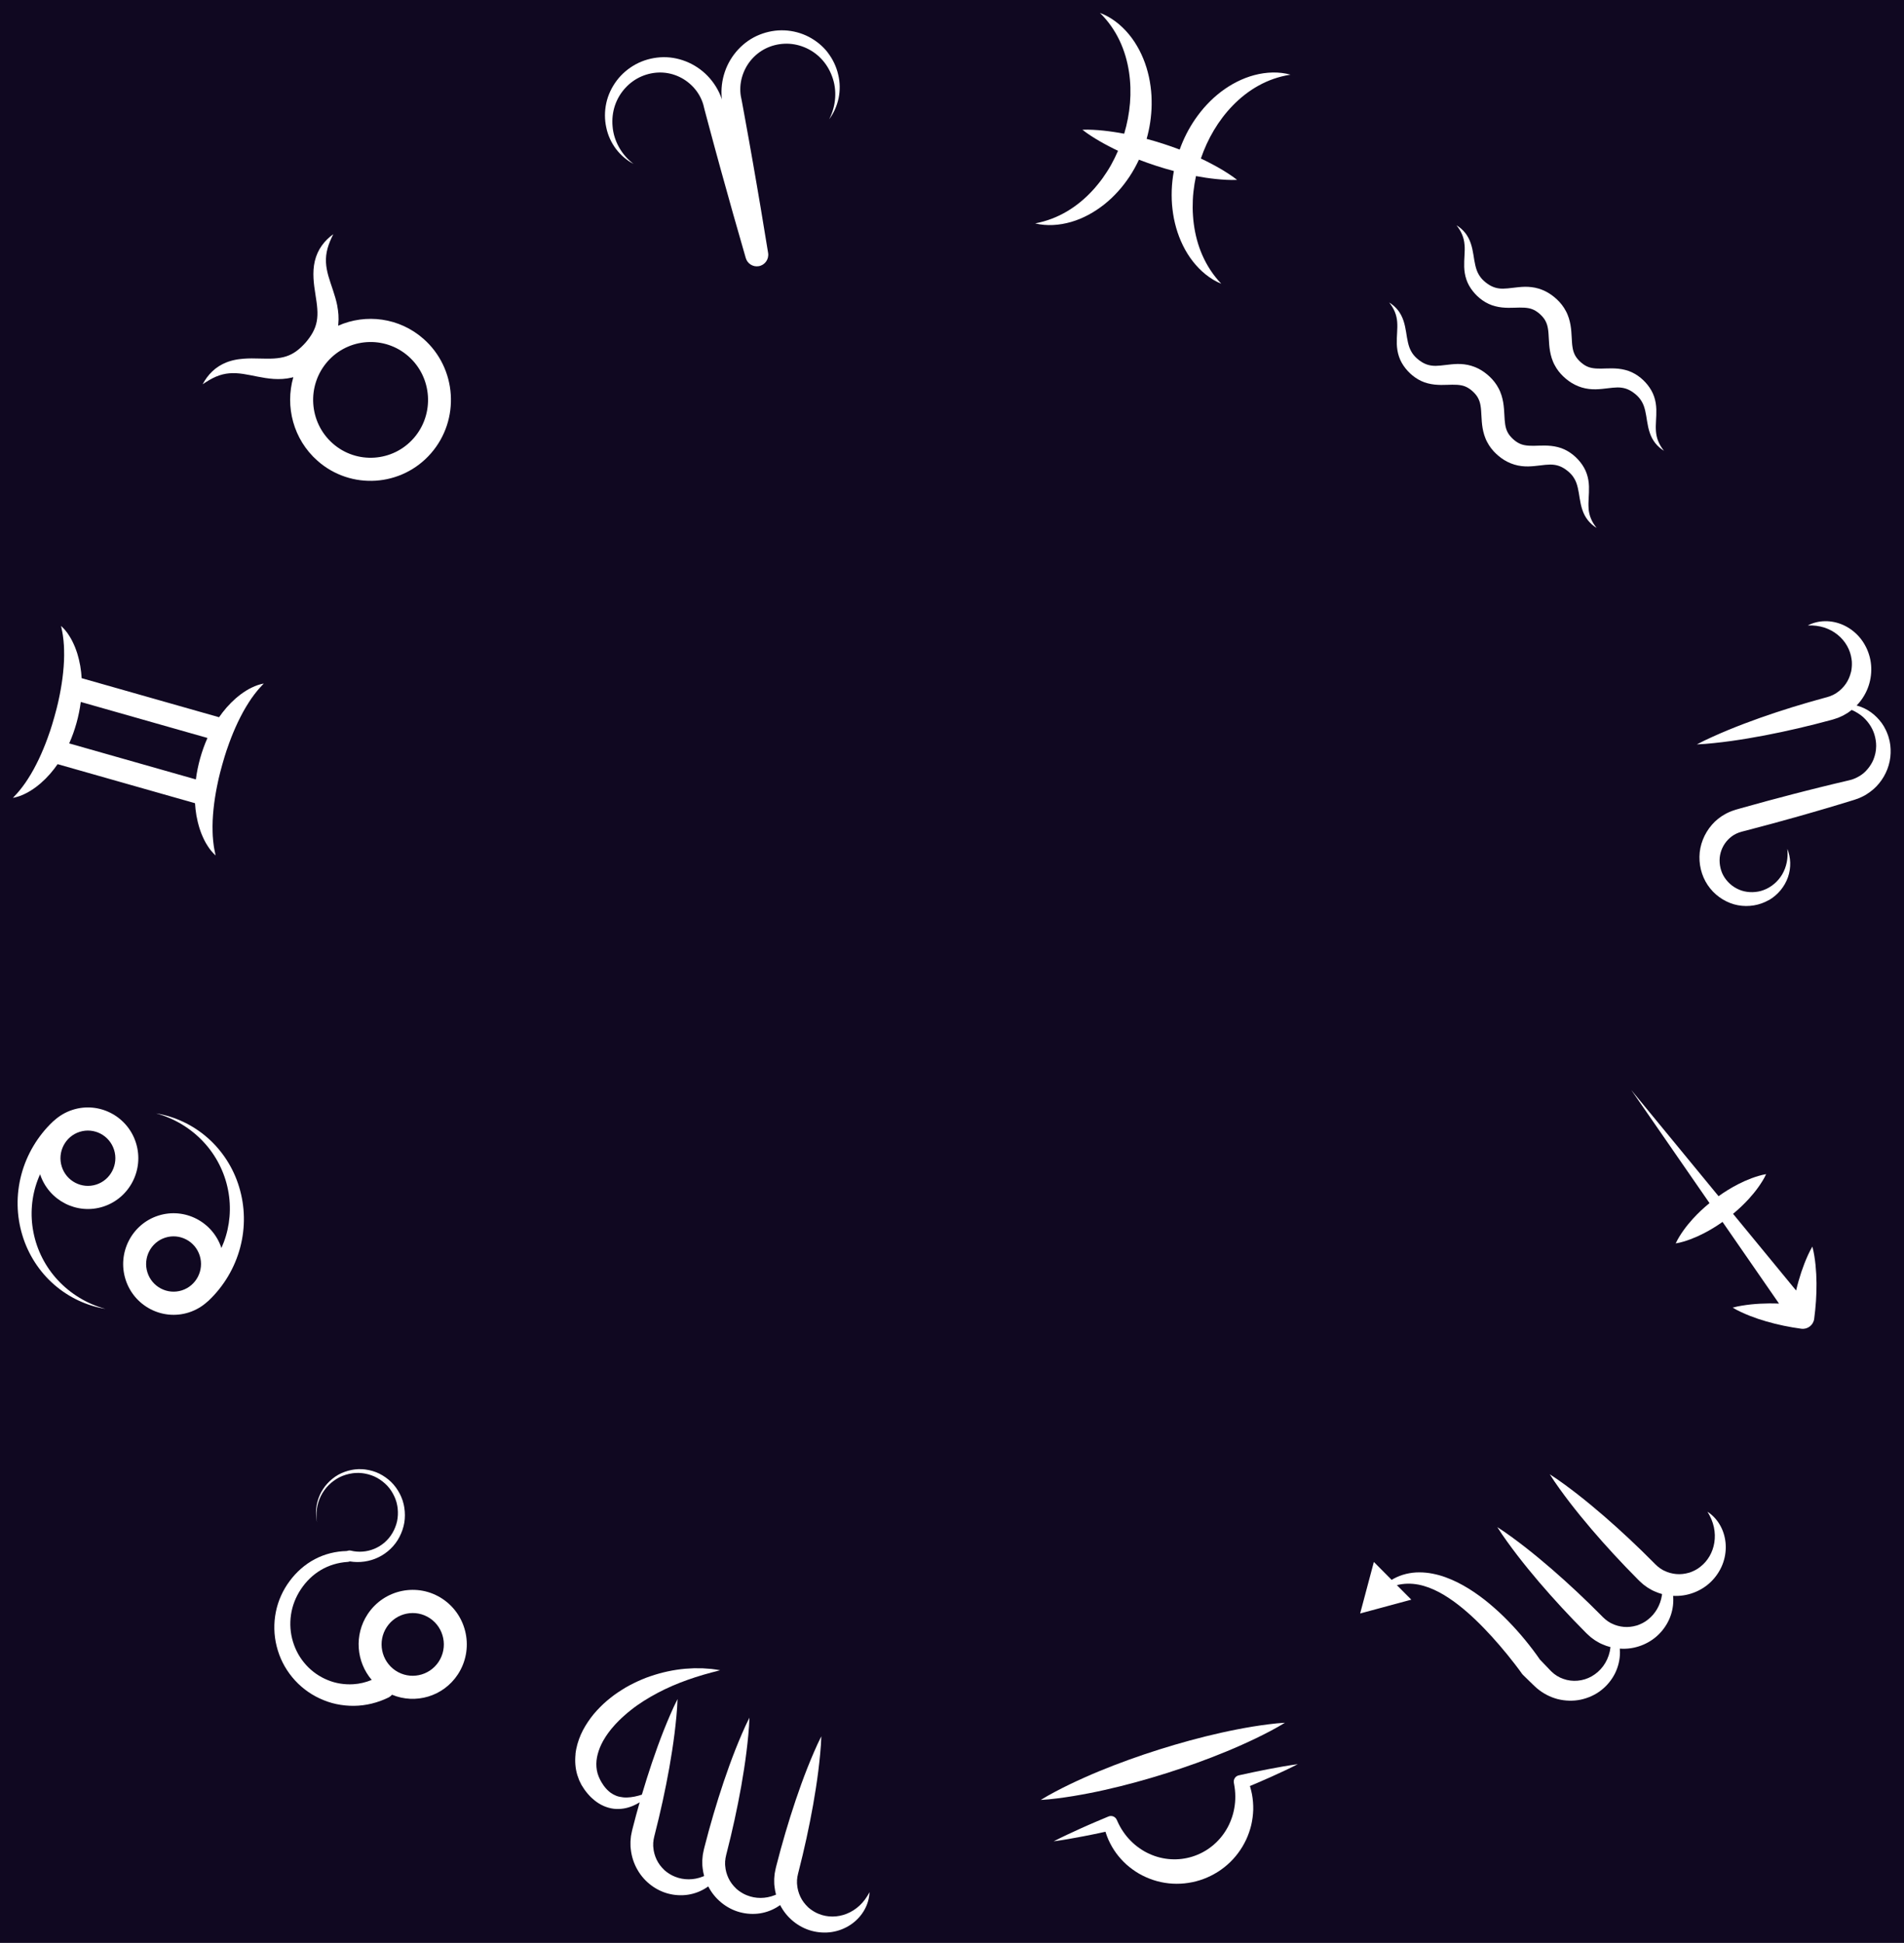 <svg width="295" height="301" viewBox="0 0 295 301" fill="none" xmlns="http://www.w3.org/2000/svg">
<rect width="295" height="301" fill="#100821"/>
<g style="mix-blend-mode:overlay">
<path d="M128.263 8.155C127.485 7.143 126.466 6.313 125.321 5.713C124.172 5.115 122.883 4.769 121.568 4.706C120.251 4.643 118.922 4.878 117.682 5.375C115.188 6.369 113.175 8.538 112.299 11.146C111.858 12.448 111.69 13.858 111.831 15.24L111.861 15.449L111.798 15.245C111.332 13.936 110.579 12.735 109.625 11.752C107.719 9.776 104.97 8.694 102.296 8.878C100.962 8.969 99.662 9.332 98.5 9.961C97.341 10.589 96.324 11.461 95.543 12.498C94.767 13.537 94.201 14.728 93.933 15.982C93.663 17.233 93.663 18.527 93.933 19.747C94.181 20.971 94.717 22.119 95.448 23.09C96.189 24.053 97.116 24.853 98.16 25.395C96.279 23.975 95.09 21.808 94.912 19.591C94.81 18.486 94.932 17.379 95.275 16.355C95.616 15.331 96.177 14.398 96.89 13.626C97.599 12.851 98.46 12.236 99.402 11.832C100.341 11.429 101.36 11.222 102.364 11.234C103.368 11.245 104.354 11.482 105.248 11.905C106.142 12.327 106.936 12.94 107.577 13.674C108.215 14.41 108.693 15.273 108.966 16.201C109.026 16.456 109.086 16.695 109.154 16.958L109.382 17.813L109.838 19.52C110.441 21.801 111.072 24.073 111.693 26.349L113.596 33.164L115.546 39.97C115.792 40.832 116.646 41.392 117.547 41.241C118.516 41.08 119.169 40.156 119.009 39.18L117.857 32.193C117.457 29.867 117.071 27.539 116.658 25.216C116.247 22.893 115.842 20.567 115.411 18.249L115.093 16.509L114.933 15.639C114.883 15.374 114.833 15.129 114.778 14.874C114.627 13.918 114.69 12.929 114.953 11.989C115.218 11.048 115.672 10.15 116.3 9.38C116.926 8.614 117.717 7.968 118.619 7.521C119.517 7.072 120.529 6.818 121.548 6.775C122.57 6.729 123.611 6.913 124.583 7.304C125.557 7.693 126.463 8.293 127.207 9.07C127.955 9.845 128.539 10.793 128.919 11.835C129.706 13.913 129.558 16.385 128.469 18.481C129.177 17.538 129.673 16.415 129.928 15.225C130.174 14.032 130.166 12.765 129.866 11.552C129.588 10.334 129.034 9.166 128.256 8.157L128.263 8.155Z" fill="white"/>
</g>
<g style="mix-blend-mode:overlay">
<path d="M39.009 106.522C38.406 106.802 37.852 107.167 37.312 107.558C37.041 107.755 36.796 107.975 36.533 108.186C36.282 108.406 36.05 108.64 35.804 108.87C35.571 109.107 35.349 109.354 35.121 109.599C34.908 109.854 34.695 110.111 34.487 110.371C34.299 110.616 34.117 110.863 33.941 111.117L12.651 105.066C12.634 104.758 12.609 104.451 12.574 104.146C12.531 103.813 12.483 103.482 12.434 103.154C12.368 102.824 12.303 102.498 12.228 102.173C12.138 101.848 12.063 101.525 11.963 101.207C11.85 100.889 11.755 100.571 11.625 100.264C11.367 99.645 11.084 99.043 10.716 98.485C10.373 97.923 9.935 97.411 9.461 96.969C9.597 97.615 9.729 98.215 9.792 98.831C9.809 98.985 9.834 99.131 9.845 99.285L9.88 99.739L9.9 99.963L9.91 100.19L9.927 100.639C9.94 100.937 9.932 101.237 9.937 101.532L9.915 102.42C9.892 102.718 9.875 103.01 9.86 103.303C9.834 103.598 9.804 103.891 9.782 104.181C9.662 105.349 9.479 106.504 9.251 107.649C9.201 107.937 9.133 108.219 9.071 108.504L8.978 108.931L8.873 109.354C8.803 109.637 8.743 109.922 8.658 110.202C8.578 110.487 8.512 110.757 8.427 111.057L8.302 111.486L8.179 111.904C8.107 112.187 8.009 112.462 7.922 112.739L7.791 113.158L7.646 113.569C7.551 113.844 7.461 114.122 7.356 114.394C6.958 115.489 6.509 116.568 6.009 117.628C5.876 117.888 5.748 118.153 5.618 118.417C5.48 118.675 5.343 118.934 5.207 119.199L4.767 119.966C4.612 120.216 4.461 120.476 4.296 120.723L4.048 121.096L3.923 121.285C3.878 121.343 3.835 121.404 3.79 121.467L3.525 121.835C3.437 121.961 3.337 122.072 3.244 122.196C2.871 122.688 2.448 123.132 2 123.611C2.633 123.487 3.269 123.281 3.858 122.983C4.461 122.703 5.015 122.337 5.555 121.946C5.826 121.749 6.071 121.53 6.334 121.318C6.585 121.099 6.817 120.864 7.063 120.635C7.296 120.397 7.518 120.15 7.746 119.906C7.959 119.651 8.172 119.394 8.38 119.134C8.568 118.889 8.75 118.642 8.926 118.387L30.216 124.438C30.233 124.746 30.258 125.054 30.293 125.359C30.336 125.692 30.383 126.022 30.433 126.35C30.499 126.681 30.564 127.006 30.639 127.332C30.729 127.657 30.804 127.98 30.904 128.298C31.017 128.616 31.112 128.933 31.242 129.241C31.5 129.859 31.783 130.462 32.151 131.019C32.494 131.582 32.932 132.094 33.406 132.535C33.27 131.89 33.138 131.289 33.075 130.674C33.057 130.52 33.032 130.374 33.023 130.22L32.987 129.766L32.967 129.541L32.957 129.314L32.94 128.865C32.927 128.568 32.935 128.267 32.93 127.972L32.952 127.084C32.975 126.787 32.992 126.494 33.007 126.202C33.032 125.906 33.062 125.614 33.085 125.324C33.205 124.156 33.388 123.001 33.616 121.855C33.666 121.568 33.734 121.285 33.796 121L33.889 120.574L33.994 120.15C34.064 119.868 34.124 119.583 34.209 119.303C34.289 119.018 34.355 118.748 34.44 118.448L34.565 118.019L34.688 117.6C34.76 117.318 34.858 117.043 34.945 116.765L35.076 116.346L35.221 115.935C35.316 115.66 35.406 115.383 35.511 115.11C35.909 114.016 36.358 112.936 36.858 111.877C36.991 111.617 37.119 111.352 37.249 111.087C37.387 110.83 37.524 110.57 37.66 110.305L38.1 109.538C38.255 109.289 38.406 109.029 38.571 108.782L38.819 108.408L38.944 108.219C38.989 108.161 39.032 108.101 39.077 108.038L39.342 107.669C39.43 107.543 39.53 107.432 39.623 107.309C39.996 106.817 40.419 106.373 40.867 105.894C40.236 106.017 39.597 106.224 39.009 106.522ZM31.014 117.474C30.716 118.541 30.491 119.638 30.348 120.751L10.721 115.171C11.177 114.149 11.552 113.093 11.85 112.026C12.148 110.959 12.373 109.861 12.516 108.749L32.144 114.329C31.688 115.35 31.312 116.407 31.014 117.474Z" fill="white"/>
</g>
<g style="mix-blend-mode:overlay">
<path d="M281.083 204.321C281.326 202.495 281.461 200.656 281.444 198.794C281.436 197.863 281.389 196.928 281.293 195.984C281.243 195.513 281.186 195.041 281.106 194.564C281.028 194.09 280.935 193.611 280.803 193.129C280.545 193.558 280.329 193.994 280.129 194.43C279.926 194.867 279.746 195.308 279.571 195.747C279.228 196.63 278.935 197.518 278.679 198.413C278.534 198.918 278.404 199.425 278.284 199.934L268.516 188.054C269.385 187.332 270.211 186.555 270.983 185.708C271.486 185.155 271.967 184.57 272.415 183.945C272.638 183.629 272.858 183.309 273.063 182.971C273.269 182.636 273.469 182.288 273.639 181.904C273.229 181.97 272.843 182.068 272.465 182.179C272.087 182.288 271.721 182.416 271.361 182.547C270.642 182.817 269.956 183.125 269.29 183.468C268.228 184.013 267.224 184.636 266.268 185.319L252.742 168.866L264.866 186.391C263.954 187.136 263.091 187.943 262.284 188.828C261.781 189.381 261.3 189.966 260.852 190.591C260.629 190.907 260.411 191.227 260.206 191.565C260.001 191.903 259.803 192.251 259.63 192.634C260.043 192.571 260.429 192.471 260.807 192.362C261.185 192.254 261.551 192.127 261.911 191.994C262.63 191.724 263.318 191.416 263.982 191.073C265.001 190.551 265.962 189.956 266.884 189.305L275.635 201.955C275.116 201.937 274.598 201.927 274.077 201.932C273.153 201.94 272.224 201.988 271.288 202.086C270.82 202.139 270.352 202.197 269.878 202.278C269.405 202.356 268.932 202.449 268.454 202.585C268.879 202.845 269.313 203.062 269.746 203.266C270.179 203.473 270.617 203.655 271.053 203.831C271.929 204.177 272.81 204.475 273.699 204.729C275.474 205.242 277.272 205.605 279.082 205.852H279.088H279.09C280.061 205.983 280.955 205.297 281.086 204.316L281.083 204.321Z" fill="white"/>
</g>
<g style="mix-blend-mode:overlay">
<path d="M184.964 34.696C184.907 34.282 184.867 33.866 184.842 33.447C184.812 33.031 184.794 32.615 184.789 32.198C184.789 31.366 184.817 30.534 184.909 29.706C184.997 28.892 185.13 28.082 185.302 27.28C185.806 27.375 186.311 27.461 186.82 27.535C187.345 27.615 187.876 27.678 188.407 27.736C188.94 27.789 189.479 27.835 190.022 27.86C190.565 27.885 191.111 27.898 191.672 27.87C191.234 27.517 190.783 27.206 190.325 26.909C189.869 26.609 189.406 26.331 188.943 26.061C188.477 25.797 188.009 25.537 187.536 25.292C187.065 25.042 186.587 24.81 186.109 24.583C186.091 24.576 186.074 24.568 186.058 24.561C187.105 21.508 188.75 18.663 191.009 16.34C193.332 13.954 196.312 12.125 199.947 11.57C198.172 11.071 196.207 11.146 194.351 11.636C192.488 12.127 190.731 13.041 189.178 14.219L188.607 14.675L188.054 15.152C187.871 15.316 187.699 15.487 187.523 15.656C187.35 15.828 187.183 16.005 187.012 16.181C186.339 16.89 185.733 17.662 185.177 18.464C184.178 19.919 183.369 21.508 182.776 23.171C181.937 22.85 181.091 22.553 180.237 22.278C179.383 22.003 178.524 21.748 177.656 21.516C178.136 19.816 178.399 18.05 178.432 16.279C178.444 15.298 178.402 14.317 178.262 13.346C178.224 13.104 178.191 12.861 178.149 12.619C178.101 12.377 178.061 12.138 178.009 11.898L177.836 11.184L177.636 10.478C177.057 8.611 176.158 6.835 174.929 5.342C173.705 3.854 172.155 2.641 170.422 2C173.054 4.588 174.416 7.822 174.921 11.126C175.412 14.342 175.099 17.621 174.18 20.716C174.163 20.714 174.143 20.709 174.125 20.706C173.604 20.608 173.084 20.517 172.555 20.441C172.03 20.361 171.499 20.295 170.968 20.237C170.435 20.184 169.899 20.136 169.355 20.113C168.812 20.086 168.266 20.073 167.705 20.101C168.144 20.451 168.597 20.762 169.052 21.059C169.508 21.36 169.971 21.634 170.435 21.907C170.9 22.172 171.369 22.432 171.842 22.674C172.297 22.916 172.758 23.14 173.224 23.36C172.901 24.114 172.538 24.851 172.137 25.567C171.734 26.293 171.273 26.985 170.793 27.663C170.55 27.999 170.292 28.326 170.026 28.647C169.764 28.97 169.491 29.285 169.205 29.588C166.932 32.027 164.002 33.931 160.387 34.61C161.281 34.832 162.222 34.905 163.163 34.86C164.107 34.817 165.054 34.645 165.978 34.38C167.826 33.84 169.556 32.882 171.083 31.674C171.464 31.369 171.832 31.051 172.19 30.718C172.545 30.382 172.883 30.032 173.211 29.671C173.872 28.952 174.461 28.168 175.007 27.355C175.557 26.52 176.043 25.645 176.464 24.74C177.35 25.08 178.244 25.398 179.145 25.691C180.047 25.983 180.958 26.253 181.875 26.498C181.692 27.479 181.579 28.475 181.544 29.474C181.517 30.453 181.539 31.437 181.662 32.41C181.719 32.897 181.792 33.381 181.885 33.863C181.982 34.343 182.097 34.819 182.23 35.291C182.768 37.168 183.622 38.964 184.809 40.487C185.405 41.246 186.074 41.94 186.817 42.53C187.556 43.12 188.365 43.615 189.218 43.958C186.677 41.282 185.4 38.013 184.964 34.696Z" fill="white"/>
</g>
<g style="mix-blend-mode:overlay">
<path d="M52.265 47.401C52.09 46.518 51.84 45.706 51.584 44.942C51.329 44.177 51.079 43.459 50.876 42.752C50.68 42.046 50.538 41.352 50.505 40.644C50.468 39.937 50.55 39.213 50.751 38.479C50.951 37.748 51.271 37.021 51.639 36.282C50.976 36.756 50.367 37.339 49.867 38.04C49.361 38.736 48.985 39.566 48.778 40.447C48.57 41.327 48.527 42.243 48.575 43.113C48.617 43.986 48.75 44.821 48.87 45.608C48.993 46.395 49.111 47.141 49.158 47.837C49.211 48.536 49.188 49.182 49.078 49.78C48.968 50.377 48.767 50.935 48.472 51.48C48.179 52.025 47.796 52.552 47.358 53.066C46.907 53.568 46.439 54.022 45.941 54.383C45.445 54.749 44.922 55.019 44.346 55.208C43.772 55.395 43.139 55.498 42.445 55.541C41.752 55.584 41.003 55.564 40.212 55.546C39.423 55.526 38.584 55.503 37.718 55.576C37.5 55.596 37.287 55.611 37.067 55.644C36.849 55.672 36.631 55.702 36.411 55.753L36.086 55.823L35.76 55.914C35.545 55.97 35.332 56.045 35.122 56.126C34.283 56.452 33.514 56.936 32.896 57.531C32.272 58.124 31.779 58.807 31.398 59.534C32.077 59.072 32.751 58.659 33.444 58.361C34.138 58.066 34.841 57.889 35.54 57.834C36.241 57.773 36.942 57.824 37.66 57.927C38.382 58.036 39.12 58.194 39.907 58.348C40.69 58.502 41.521 58.648 42.415 58.706C43.304 58.762 44.266 58.724 45.225 58.492C45.3 58.474 45.375 58.454 45.447 58.434C44.143 62.972 45.44 68.072 49.193 71.387C54.361 75.952 62.251 75.43 66.78 70.224C71.312 65.018 70.794 57.069 65.626 52.506C61.873 49.189 56.682 48.561 52.386 50.461C52.396 50.383 52.406 50.304 52.413 50.229C52.516 49.242 52.426 48.276 52.255 47.396L52.265 47.401ZM63.29 55.208C66.983 58.469 67.351 64.15 64.114 67.868C60.876 71.588 55.237 71.959 51.547 68.698C47.854 65.436 47.486 59.756 50.723 56.038C53.961 52.32 59.599 51.947 63.29 55.208Z" fill="white"/>
</g>
<g style="mix-blend-mode:overlay">
<path d="M8.987 198.36C7.031 196.272 5.709 193.653 5.181 190.912C4.64 188.175 4.885 185.34 5.842 182.812C5.955 182.512 6.077 182.214 6.21 181.924C7.554 185.993 11.911 188.24 15.982 186.939C20.089 185.627 22.367 181.193 21.065 177.058C19.763 172.922 15.361 170.626 11.258 171.938C10.159 172.289 9.192 172.866 8.391 173.598C8.331 173.643 8.271 173.689 8.216 173.741L8.203 173.754C5.819 176.007 4.119 178.902 3.303 181.997C2.892 183.544 2.7 185.138 2.73 186.719C2.757 188.301 3.01 189.865 3.461 191.356C4.355 194.34 6.095 197.021 8.373 199.006C10.647 201.001 13.446 202.308 16.34 202.78C13.506 202.015 10.937 200.451 8.989 198.358L8.987 198.36ZM17.675 178.141C18.384 180.393 17.144 182.807 14.908 183.521C12.672 184.235 10.276 182.986 9.568 180.734C8.859 178.481 10.098 176.067 12.334 175.353C14.57 174.639 16.966 175.888 17.675 178.141Z" fill="white"/>
<path d="M32.123 201.668C32.183 201.622 32.243 201.577 32.298 201.524L32.313 201.511C34.697 199.259 36.397 196.363 37.213 193.268C37.624 191.722 37.816 190.128 37.786 188.546C37.759 186.965 37.506 185.401 37.055 183.91C36.161 180.926 34.421 178.245 32.143 176.259C29.869 174.264 27.07 172.958 24.176 172.486C27.01 173.25 29.579 174.814 31.527 176.908C33.482 178.996 34.804 181.614 35.333 184.356C35.874 187.093 35.628 189.928 34.672 192.456C34.559 192.756 34.436 193.051 34.304 193.344C32.959 189.275 28.602 187.028 24.531 188.329C20.425 189.641 18.146 194.075 19.448 198.209C20.75 202.346 25.152 204.642 29.256 203.33C30.355 202.979 31.319 202.402 32.123 201.67V201.668ZM22.839 197.122C22.13 194.87 23.369 192.456 25.605 191.742C27.841 191.028 30.237 192.277 30.946 194.529C31.655 196.782 30.415 199.196 28.179 199.91C25.943 200.623 23.547 199.375 22.839 197.122Z" fill="white"/>
</g>
<g style="mix-blend-mode:overlay">
<path d="M49.535 231.656C48.944 232.975 48.811 234.474 49.122 235.861C48.879 234.461 49.089 232.993 49.723 231.747C49.878 231.434 50.061 231.136 50.268 230.856L50.586 230.445C50.699 230.314 50.824 230.193 50.942 230.067C51.433 229.58 51.994 229.171 52.605 228.859C53.22 228.558 53.879 228.357 54.547 228.258L54.8 228.225C54.886 228.215 54.968 228.203 55.053 228.203L55.559 228.188L56.065 228.223C56.15 228.223 56.233 228.241 56.315 228.256L56.563 228.296C57.222 228.422 57.862 228.639 58.448 228.965C59.029 229.295 59.56 229.709 60.016 230.19C60.467 230.68 60.827 231.242 61.102 231.84L61.2 232.067C61.233 232.143 61.268 232.218 61.29 232.297L61.443 232.766L61.548 233.248C61.568 233.326 61.578 233.409 61.588 233.49L61.618 233.734C61.686 234.385 61.653 235.044 61.523 235.679C61.38 236.312 61.14 236.918 60.817 237.473C60.176 238.593 59.162 239.463 58.003 239.945C56.843 240.431 55.539 240.53 54.342 240.227C54.232 240.199 54.112 240.197 53.994 240.225L53.952 240.235L53.694 240.295C52.014 240.331 50.313 240.744 48.796 241.546C47.249 242.354 45.909 243.549 44.878 244.947C43.834 246.344 43.08 247.999 42.737 249.742C42.391 251.485 42.426 253.313 42.867 255.051C43.085 255.922 43.393 256.769 43.798 257.574C44.204 258.378 44.7 259.138 45.273 259.836C46.422 261.236 47.885 262.371 49.537 263.133C50.361 263.514 51.227 263.822 52.124 264.006C53.018 264.195 53.934 264.286 54.85 264.276C56.686 264.258 58.514 263.804 60.179 262.992C60.201 262.979 60.231 262.964 60.254 262.952C60.444 262.848 60.607 262.712 60.742 262.556C64.365 264.067 68.669 262.841 70.922 259.43C73.484 255.553 72.437 250.302 68.589 247.721C64.741 245.141 59.528 246.195 56.966 250.072C54.838 253.293 55.203 257.46 57.592 260.26C56.688 260.634 55.719 260.871 54.733 260.929C53.396 261.009 52.031 260.805 50.777 260.283C49.515 259.778 48.355 258.971 47.432 257.952C46.968 257.443 46.558 256.878 46.215 256.275C45.872 255.669 45.599 255.021 45.394 254.35C44.98 253.008 44.88 251.565 45.086 250.16C45.291 248.755 45.824 247.398 46.628 246.2C47.429 244.995 48.478 243.963 49.718 243.234C50.955 242.5 52.374 242.076 53.836 241.98H53.884C53.929 241.975 53.974 241.965 54.019 241.953L54.207 241.9C55.699 242.149 57.252 241.925 58.599 241.279C60.016 240.606 61.203 239.463 61.906 238.081C62.262 237.392 62.515 236.65 62.645 235.886C62.765 235.122 62.763 234.345 62.645 233.586L62.595 233.303C62.58 233.21 62.562 233.114 62.535 233.023L62.385 232.471L62.182 231.936C62.152 231.845 62.109 231.762 62.066 231.676L61.941 231.421C61.591 230.748 61.143 230.127 60.607 229.598C60.063 229.076 59.445 228.642 58.779 228.306C58.11 227.976 57.387 227.769 56.656 227.668L56.38 227.635C56.288 227.625 56.197 227.613 56.105 227.615L55.551 227.605L55.001 227.648C54.908 227.653 54.818 227.668 54.728 227.686L54.457 227.734C53.739 227.875 53.043 228.127 52.404 228.48C51.771 228.843 51.2 229.308 50.712 229.842C50.594 229.981 50.471 230.115 50.361 230.256L50.051 230.7C49.853 231 49.678 231.318 49.532 231.648L49.535 231.656ZM59.928 252.065C61.403 249.835 64.403 249.227 66.618 250.713C68.832 252.199 69.435 255.22 67.96 257.453C66.486 259.683 63.486 260.29 61.27 258.805C59.057 257.319 58.453 254.297 59.928 252.065Z" fill="white"/>
</g>
<g style="mix-blend-mode:overlay">
<path d="M201.088 273.306C200.392 273.667 199.691 274.007 198.987 274.338C198.284 274.671 197.575 274.994 196.869 275.311C196.16 275.629 195.449 275.942 194.736 276.245C194.025 276.555 193.308 276.848 192.595 277.148L193.314 275.763C193.611 276.474 193.832 277.226 193.982 277.998C194.122 278.77 194.187 279.564 194.172 280.361C194.147 281.158 194.045 281.956 193.864 282.74C193.677 283.522 193.409 284.286 193.068 285.023C192.377 286.486 191.386 287.823 190.154 288.9C188.924 289.979 187.462 290.797 185.907 291.291C184.352 291.78 182.687 291.954 181.065 291.775C179.442 291.601 177.87 291.072 176.473 290.272C175.777 289.863 175.123 289.389 174.525 288.857C173.931 288.317 173.396 287.722 172.925 287.081C172.459 286.438 172.063 285.747 171.741 285.03C171.428 284.309 171.182 283.565 171.024 282.811L172.407 283.537C171.65 283.701 170.897 283.875 170.136 284.029L168.996 284.264L167.855 284.488C167.093 284.634 166.33 284.776 165.561 284.907C164.795 285.038 164.026 285.164 163.25 285.267C163.946 284.907 164.647 284.566 165.351 284.233C166.054 283.898 166.76 283.577 167.469 283.257L168.533 282.783L169.6 282.321C170.311 282.011 171.027 281.718 171.741 281.418C172.236 281.209 172.805 281.436 173.025 281.928L173.123 282.147C173.38 282.722 173.678 283.27 174.029 283.774C174.37 284.284 174.758 284.753 175.181 285.177C175.599 285.608 176.057 285.991 176.543 286.327C177.024 286.67 177.534 286.963 178.065 287.2C180.186 288.178 182.592 288.315 184.763 287.626C185.852 287.283 186.869 286.743 187.763 286.029C188.656 285.318 189.433 284.435 190.023 283.426C190.324 282.924 190.577 282.389 190.777 281.832C190.987 281.277 191.143 280.697 191.243 280.104C191.35 279.511 191.401 278.903 191.393 278.288C191.393 277.672 191.328 277.052 191.213 276.431L191.17 276.197C191.073 275.667 191.413 275.158 191.931 275.044C192.688 274.88 193.441 274.706 194.202 274.552C194.961 274.391 195.72 274.239 196.481 274.091C197.242 273.944 198.006 273.801 198.772 273.672C199.538 273.541 200.307 273.415 201.083 273.311L201.088 273.306Z" fill="white"/>
<path d="M199.088 266.892C198.364 267.346 197.623 267.752 196.882 268.148C196.141 268.544 195.39 268.918 194.639 269.283C193.885 269.644 193.129 269.997 192.368 270.335C191.609 270.678 190.843 271.004 190.077 271.321C187.009 272.593 183.892 273.705 180.74 274.707C177.587 275.703 174.398 276.583 171.158 277.307C170.349 277.489 169.535 277.66 168.719 277.817C167.903 277.978 167.081 278.122 166.26 278.261C165.436 278.392 164.608 278.518 163.774 278.619C162.94 278.722 162.101 278.811 161.25 278.856C161.974 278.402 162.712 277.993 163.456 277.597C164.197 277.199 164.948 276.828 165.699 276.46C166.453 276.099 167.209 275.746 167.97 275.408C168.729 275.065 169.495 274.739 170.261 274.422C173.328 273.153 176.446 272.038 179.601 271.041C182.755 270.048 185.945 269.17 189.183 268.446C189.991 268.267 190.805 268.093 191.621 267.936C192.438 267.775 193.259 267.631 194.08 267.492C194.904 267.361 195.733 267.235 196.567 267.134C197.4 267.031 198.239 266.94 199.09 266.895L199.088 266.892Z" fill="white"/>
</g>
<g style="mix-blend-mode:overlay">
<path d="M226.916 37.924C227.006 38.989 226.821 40.088 226.859 41.349C226.864 41.662 226.904 41.988 226.951 42.316C227.011 42.644 227.082 42.979 227.199 43.307C227.417 43.968 227.783 44.591 228.211 45.128C228.641 45.668 229.125 46.13 229.708 46.538C230.286 46.944 230.967 47.272 231.671 47.444C232.022 47.539 232.372 47.59 232.715 47.633C233.056 47.666 233.391 47.686 233.709 47.688C234.348 47.693 234.929 47.656 235.452 47.651C235.973 47.645 236.433 47.671 236.831 47.746C237.232 47.819 237.57 47.953 237.898 48.147C238.063 48.241 238.221 48.359 238.381 48.483C238.542 48.611 238.699 48.755 238.845 48.907C239.132 49.207 239.355 49.51 239.508 49.84C239.668 50.168 239.776 50.523 239.841 50.96C239.914 51.389 239.939 51.901 239.969 52.468C240.004 53.043 240.029 53.682 240.152 54.383C240.209 54.728 240.299 55.094 240.409 55.455C240.472 55.636 240.53 55.818 240.607 55.997C240.645 56.086 240.682 56.176 240.722 56.265L240.855 56.527C241.213 57.223 241.699 57.839 242.23 58.336C242.493 58.585 242.768 58.815 243.063 59.029C243.361 59.243 243.679 59.443 244.02 59.609C244.698 59.952 245.457 60.177 246.186 60.26C246.917 60.353 247.6 60.31 248.214 60.252C249.441 60.129 250.417 59.942 251.241 60.063C251.654 60.119 252.045 60.232 252.433 60.429C252.818 60.623 253.212 60.906 253.555 61.211C253.895 61.519 254.175 61.862 254.398 62.26C254.516 62.455 254.604 62.674 254.691 62.898C254.771 63.131 254.842 63.368 254.902 63.625C255.149 64.639 255.205 65.86 255.608 67.043C255.8 67.633 256.101 68.196 256.479 68.67C256.86 69.144 257.313 69.535 257.809 69.838C257.448 69.384 257.143 68.899 256.937 68.392C256.724 67.888 256.612 67.363 256.569 66.831C256.479 65.766 256.664 64.667 256.624 63.406C256.619 63.093 256.579 62.767 256.532 62.439C256.472 62.111 256.401 61.776 256.284 61.448C256.066 60.787 255.7 60.167 255.272 59.63C254.842 59.092 254.358 58.628 253.775 58.219C253.196 57.816 252.515 57.485 251.812 57.314C251.461 57.218 251.111 57.168 250.768 57.125C250.427 57.092 250.092 57.072 249.774 57.069C249.135 57.062 248.554 57.102 248.031 57.107C247.51 57.115 247.047 57.084 246.651 57.009C246.251 56.935 245.913 56.802 245.582 56.608C245.417 56.514 245.259 56.393 245.099 56.27C244.939 56.141 244.781 55.997 244.636 55.846C244.348 55.546 244.125 55.243 243.972 54.913C243.89 54.751 243.83 54.575 243.772 54.393C243.722 54.204 243.672 54.012 243.642 53.79C243.569 53.361 243.544 52.849 243.514 52.282C243.482 51.704 243.452 51.068 243.331 50.365C243.274 50.019 243.184 49.653 243.074 49.293C243.011 49.111 242.953 48.929 242.876 48.75L242.761 48.483L242.628 48.221C242.27 47.524 241.782 46.911 241.253 46.412C240.99 46.162 240.715 45.933 240.419 45.718C240.121 45.504 239.803 45.305 239.46 45.136C238.782 44.793 238.021 44.568 237.295 44.485C236.564 44.392 235.88 44.432 235.264 44.492C234.037 44.616 233.061 44.803 232.239 44.682C231.826 44.629 231.438 44.51 231.048 44.316C230.662 44.124 230.269 43.839 229.928 43.534C229.588 43.229 229.307 42.883 229.087 42.485C228.969 42.29 228.882 42.071 228.794 41.846C228.714 41.614 228.641 41.377 228.584 41.12C228.336 40.106 228.281 38.885 227.875 37.702C227.778 37.407 227.652 37.119 227.51 36.844C227.432 36.708 227.359 36.572 227.272 36.446L227.144 36.254L227.004 36.073C226.623 35.598 226.168 35.207 225.672 34.907C226.032 35.361 226.338 35.846 226.543 36.353C226.754 36.857 226.869 37.382 226.909 37.914L226.916 37.924Z" fill="white"/>
<path d="M246.136 78.79C246.045 77.725 246.231 76.625 246.191 75.364C246.186 75.051 246.146 74.726 246.098 74.398C246.038 74.07 245.968 73.734 245.85 73.407C245.632 72.746 245.267 72.125 244.839 71.588C244.408 71.051 243.925 70.587 243.341 70.178C242.763 69.774 242.082 69.444 241.378 69.272C241.028 69.177 240.677 69.126 240.334 69.083C239.994 69.05 239.658 69.03 239.34 69.028C238.702 69.02 238.121 69.061 237.597 69.066C237.077 69.073 236.613 69.043 236.218 68.967C235.817 68.894 235.479 68.76 235.149 68.566C234.983 68.473 234.826 68.352 234.665 68.228C234.505 68.099 234.348 67.956 234.202 67.804C233.914 67.504 233.692 67.201 233.539 66.871C233.456 66.71 233.396 66.533 233.338 66.351C233.288 66.162 233.238 65.971 233.208 65.749C233.136 65.32 233.111 64.808 233.081 64.24C233.048 63.663 233.018 63.027 232.898 62.323C232.84 61.977 232.75 61.612 232.64 61.251C232.577 61.069 232.52 60.888 232.442 60.709L232.327 60.441L232.194 60.179C231.836 59.483 231.348 58.87 230.82 58.37C230.557 58.121 230.281 57.891 229.986 57.677C229.688 57.462 229.37 57.263 229.027 57.094C228.348 56.751 227.587 56.527 226.861 56.443C226.13 56.35 225.446 56.39 224.83 56.451C223.604 56.575 222.627 56.761 221.806 56.64C221.393 56.587 221.005 56.471 220.614 56.274C220.228 56.083 219.835 55.798 219.495 55.492C219.154 55.187 218.874 54.842 218.654 54.443C218.536 54.249 218.448 54.029 218.361 53.805C218.28 53.573 218.208 53.336 218.15 53.078C217.902 52.064 217.847 50.844 217.442 49.661C217.344 49.365 217.219 49.078 217.076 48.803C216.998 48.667 216.926 48.531 216.838 48.404L216.711 48.213L216.57 48.031C216.19 47.557 215.734 47.166 215.238 46.866C215.599 47.32 215.904 47.804 216.11 48.311C216.32 48.816 216.435 49.34 216.475 49.872C216.565 50.937 216.38 52.037 216.418 53.298C216.423 53.611 216.463 53.936 216.51 54.264C216.57 54.592 216.64 54.927 216.758 55.255C216.976 55.916 217.341 56.539 217.77 57.077C218.2 57.616 218.684 58.078 219.267 58.486C219.845 58.893 220.526 59.221 221.23 59.392C221.58 59.488 221.931 59.538 222.274 59.581C222.615 59.614 222.95 59.634 223.268 59.637C223.907 59.642 224.487 59.604 225.011 59.599C225.532 59.594 225.992 59.619 226.39 59.695C226.791 59.768 227.129 59.902 227.457 60.096C227.622 60.189 227.78 60.308 227.94 60.431C228.1 60.56 228.258 60.704 228.403 60.855C228.691 61.155 228.914 61.458 229.067 61.788C229.227 62.116 229.335 62.472 229.4 62.908C229.473 63.337 229.498 63.849 229.528 64.417C229.563 64.992 229.588 65.63 229.71 66.331C229.768 66.677 229.858 67.043 229.968 67.403C230.031 67.585 230.089 67.766 230.166 67.946C230.204 68.034 230.241 68.125 230.281 68.213L230.414 68.475C230.772 69.171 231.258 69.787 231.789 70.284C232.052 70.534 232.327 70.763 232.622 70.978C232.92 71.192 233.238 71.391 233.579 71.558C234.257 71.901 235.016 72.125 235.745 72.209C236.476 72.302 237.159 72.259 237.773 72.201C239 72.077 239.976 71.891 240.8 72.012C241.213 72.067 241.604 72.181 241.992 72.377C242.377 72.572 242.77 72.854 243.113 73.159C243.454 73.467 243.734 73.81 243.957 74.209C244.075 74.403 244.163 74.622 244.25 74.847C244.33 75.079 244.4 75.316 244.46 75.573C244.708 76.587 244.763 77.808 245.167 78.991C245.359 79.582 245.66 80.144 246.038 80.618C246.418 81.092 246.872 81.483 247.367 81.786C247.007 81.332 246.701 80.848 246.496 80.341C246.283 79.836 246.171 79.312 246.128 78.779L246.136 78.79Z" fill="white"/>
</g>
<g style="mix-blend-mode:overlay">
<path d="M89.173 271.755C89.058 272.827 89.128 273.954 89.453 275.011C89.543 275.274 89.634 275.533 89.731 275.788C89.849 276.035 89.967 276.283 90.092 276.525C90.23 276.759 90.382 276.981 90.527 277.206C90.6 277.322 90.68 277.42 90.76 277.521L91.001 277.824C91.163 278.023 91.349 278.212 91.526 278.401L91.822 278.669C91.922 278.757 92.015 278.848 92.125 278.929C92.54 279.264 93.006 279.557 93.507 279.781C94.013 279.996 94.541 280.155 95.077 280.22C95.613 280.278 96.144 280.263 96.649 280.18C97.566 280.028 98.382 279.67 99.108 279.224C98.722 280.576 98.354 281.93 98.009 283.292L97.929 283.618L97.844 284.029L97.763 284.44L97.721 284.859L97.686 285.278V285.699L97.693 286.12L97.739 286.539C97.866 287.651 98.219 288.733 98.775 289.687C99.869 291.609 101.79 293.014 103.875 293.448C104.394 293.564 104.922 293.617 105.448 293.619C105.974 293.624 106.497 293.574 107.003 293.463C108.002 293.253 108.938 292.83 109.734 292.252C109.792 292.363 109.849 292.472 109.912 292.577C111.006 294.5 112.927 295.905 115.012 296.338C115.531 296.454 116.059 296.507 116.585 296.51C117.111 296.515 117.634 296.465 118.14 296.354C119.139 296.144 120.075 295.72 120.871 295.143C120.929 295.254 120.987 295.362 121.049 295.468C122.143 297.39 124.064 298.795 126.149 299.229C126.668 299.345 127.196 299.398 127.722 299.401C128.248 299.406 128.771 299.355 129.277 299.244C130.291 299.032 131.24 298.598 132.046 298.008C132.85 297.413 133.513 296.659 133.971 295.814C134.432 294.971 134.69 294.048 134.718 293.142C134.307 293.947 133.789 294.648 133.185 295.213C132.579 295.776 131.896 296.207 131.177 296.49C129.74 297.065 128.203 297.045 126.906 296.528L126.665 296.427C126.585 296.394 126.505 296.364 126.43 296.318L126.205 296.195C126.129 296.154 126.052 296.116 125.984 296.063C125.914 296.016 125.844 295.968 125.771 295.922C125.699 295.877 125.629 295.831 125.566 295.776L125.368 295.617L125.271 295.539C125.238 295.511 125.21 295.478 125.18 295.451C124.695 294.989 124.287 294.449 124.006 293.851C123.726 293.256 123.55 292.618 123.503 291.972C123.498 291.891 123.49 291.811 123.483 291.73L123.488 291.488V291.246L123.52 291.006C123.53 290.925 123.538 290.845 123.545 290.764L123.598 290.527L123.646 290.287L123.726 289.972C124.605 286.549 125.361 283.096 125.984 279.61C126.29 277.864 126.568 276.111 126.788 274.345C126.896 273.46 126.998 272.575 127.078 271.684C127.161 270.794 127.229 269.898 127.254 268.993C126.843 269.797 126.472 270.615 126.117 271.435C125.759 272.254 125.423 273.079 125.093 273.907C124.439 275.561 123.841 277.231 123.273 278.908C122.146 282.266 121.152 285.656 120.278 289.081L120.198 289.407L120.113 289.818L120.033 290.229L119.99 290.648L119.955 291.067V291.488L119.962 291.909L120.008 292.328C120.053 292.731 120.13 293.132 120.235 293.523C120.17 293.551 120.103 293.581 120.038 293.607C118.6 294.182 117.063 294.162 115.766 293.644L115.526 293.544C115.446 293.511 115.365 293.48 115.29 293.435L115.065 293.311C114.99 293.271 114.912 293.233 114.845 293.18C114.775 293.132 114.704 293.084 114.632 293.039C114.559 292.994 114.489 292.948 114.426 292.893L114.229 292.734L114.131 292.656C114.098 292.628 114.071 292.595 114.041 292.567C113.555 292.106 113.147 291.566 112.867 290.968C112.586 290.373 112.411 289.735 112.363 289.089C112.358 289.008 112.351 288.928 112.343 288.847L112.348 288.605V288.363L112.381 288.123C112.391 288.042 112.398 287.961 112.406 287.881L112.458 287.644L112.506 287.404L112.586 287.089C113.465 283.666 114.221 280.213 114.845 276.727C115.15 274.981 115.428 273.228 115.648 271.462C115.756 270.577 115.859 269.692 115.939 268.801C116.021 267.911 116.089 267.015 116.114 266.11C115.703 266.914 115.333 267.732 114.977 268.551C114.619 269.371 114.284 270.196 113.953 271.023C113.3 272.678 112.701 274.348 112.133 276.025C111.006 279.383 110.012 282.773 109.138 286.198L109.058 286.524L108.973 286.935L108.893 287.346L108.85 287.765L108.815 288.183V288.605L108.823 289.026L108.868 289.445C108.913 289.848 108.991 290.249 109.096 290.64C109.031 290.668 108.963 290.698 108.898 290.723C107.461 291.299 105.923 291.278 104.626 290.761L104.386 290.66C104.306 290.628 104.226 290.597 104.151 290.552L103.925 290.428C103.85 290.388 103.773 290.35 103.705 290.297C103.635 290.249 103.565 290.201 103.492 290.156C103.42 290.111 103.35 290.065 103.287 290.01L103.089 289.851L102.991 289.773C102.959 289.745 102.931 289.712 102.901 289.684C102.416 289.223 102.007 288.683 101.727 288.085C101.447 287.49 101.271 286.852 101.224 286.206C101.219 286.125 101.211 286.044 101.204 285.964L101.209 285.722V285.479L101.241 285.24C101.251 285.159 101.259 285.078 101.266 284.998L101.319 284.76L101.367 284.521L101.447 284.206C102.325 280.783 103.082 277.329 103.705 273.843C104.011 272.098 104.288 270.345 104.509 268.579C104.616 267.694 104.719 266.808 104.799 265.918C104.882 265.028 104.949 264.132 104.975 263.227C104.564 264.031 104.193 264.849 103.838 265.668C103.48 266.488 103.144 267.313 102.814 268.14C102.16 269.795 101.562 271.465 100.993 273.142C100.448 274.764 99.937 276.396 99.451 278.033C99.273 278.091 99.096 278.149 98.915 278.197C98.507 278.306 98.104 278.391 97.703 278.434C97.305 278.48 96.915 278.495 96.544 278.452C96.174 278.414 95.82 278.341 95.498 278.22C95.174 278.091 94.879 277.932 94.606 277.738C94.474 277.63 94.341 277.531 94.218 277.41C94.09 277.302 93.975 277.168 93.858 277.042C93.797 276.981 93.745 276.906 93.692 276.838L93.529 276.628C93.434 276.472 93.327 276.331 93.232 276.172L93.091 275.929C93.046 275.849 92.994 275.771 92.964 275.69C92.894 275.528 92.816 275.375 92.751 275.218C92.701 275.054 92.643 274.895 92.586 274.739L92.473 274.25C92.363 273.594 92.368 272.92 92.498 272.242C92.628 271.566 92.861 270.885 93.179 270.221C93.267 270.057 93.352 269.893 93.434 269.727C93.522 269.563 93.63 269.404 93.725 269.243C93.817 269.079 93.928 268.922 94.038 268.766C94.148 268.609 94.248 268.448 94.373 268.299L94.729 267.84L95.114 267.396C95.18 267.323 95.24 267.245 95.307 267.174L95.513 266.96C95.65 266.819 95.783 266.672 95.926 266.533C96.216 266.261 96.497 265.976 96.805 265.719C96.957 265.588 97.103 265.449 97.26 265.323C97.421 265.199 97.576 265.07 97.733 264.942C99 263.925 100.413 263.065 101.882 262.278C103.357 261.496 104.914 260.828 106.532 260.253L107.759 259.836C108.172 259.71 108.59 259.587 109.008 259.453C109.429 259.342 109.852 259.221 110.28 259.1C110.708 258.991 111.139 258.886 111.575 258.759C111.134 258.679 110.688 258.621 110.24 258.56C109.794 258.522 109.344 258.489 108.891 258.462C108.44 258.449 107.987 258.454 107.531 258.452C107.078 258.472 106.625 258.5 106.169 258.53C104.354 258.691 102.541 259.082 100.786 259.685L100.127 259.917L99.479 260.18C99.043 260.351 98.627 260.563 98.202 260.762C97.778 260.961 97.368 261.199 96.955 261.426L96.351 261.799C96.148 261.922 95.948 262.046 95.753 262.185C95.558 262.319 95.36 262.455 95.167 262.593C94.974 262.732 94.789 262.886 94.599 263.03C94.216 263.317 93.862 263.648 93.499 263.966C92.798 264.634 92.122 265.338 91.531 266.14C90.943 266.94 90.405 267.795 89.989 268.741C89.579 269.687 89.27 270.708 89.158 271.783L89.173 271.755Z" fill="white"/>
</g>
<g style="mix-blend-mode:overlay">
<path d="M210.741 249.966L218.663 247.827L216.427 245.575C217.541 245.295 218.668 245.29 219.75 245.494C220.864 245.706 221.938 246.129 222.962 246.669C223.475 246.937 223.976 247.242 224.464 247.567C224.958 247.888 225.436 248.236 225.904 248.599C227.787 250.052 229.515 251.765 231.155 253.563C231.976 254.464 232.767 255.394 233.543 256.343C233.929 256.82 234.309 257.296 234.682 257.781L235.233 258.507L235.501 258.87L235.752 259.221L235.802 259.291C235.849 259.355 235.902 259.418 235.959 259.473L237.001 260.492L237.524 260.999L237.8 261.261C237.912 261.365 238.02 261.471 238.14 261.567C239.072 262.354 240.178 262.931 241.345 263.234C242.514 263.522 243.736 263.564 244.898 263.32C246.057 263.075 247.159 262.583 248.075 261.862C248.997 261.15 249.733 260.235 250.241 259.216C250.739 258.194 250.997 257.074 250.992 255.98C250.992 255.79 250.982 255.601 250.965 255.412C251.13 255.422 251.298 255.43 251.463 255.432C253.661 255.46 255.84 254.509 257.272 252.92C257.635 252.529 257.948 252.098 258.218 251.644C258.489 251.189 258.712 250.71 258.874 250.216C259.202 249.245 259.315 248.221 259.227 247.237C259.348 247.242 259.47 247.247 259.591 247.247C261.789 247.275 263.967 246.324 265.399 244.735C265.762 244.344 266.075 243.912 266.346 243.458C266.616 243.004 266.839 242.525 267.002 242.031C267.337 241.042 267.448 240 267.352 238.999C267.252 238 266.947 237.039 266.456 236.214C265.97 235.387 265.312 234.693 264.553 234.209C265.034 234.975 265.367 235.777 265.545 236.59C265.717 237.402 265.737 238.214 265.615 238.981C265.374 240.52 264.576 241.844 263.476 242.707L263.269 242.865C263.201 242.918 263.133 242.971 263.056 243.014L262.836 243.148C262.763 243.193 262.69 243.239 262.613 243.272C262.535 243.307 262.457 243.345 262.382 243.383C262.307 243.423 262.232 243.461 262.152 243.486L261.917 243.577L261.799 243.622C261.759 243.635 261.719 243.645 261.676 243.655C261.033 243.842 260.367 243.92 259.713 243.859C259.06 243.799 258.426 243.627 257.85 243.34C257.778 243.304 257.708 243.269 257.633 243.234L257.43 243.105L257.224 242.979L257.034 242.83C256.972 242.78 256.906 242.734 256.841 242.686L256.664 242.52L256.483 242.358L256.255 242.126C253.777 239.624 251.21 237.213 248.544 234.9C247.207 233.747 245.85 232.617 244.452 231.525C243.751 230.982 243.045 230.443 242.324 229.92C241.603 229.396 240.874 228.884 240.113 228.399C240.594 229.166 241.102 229.9 241.623 230.627C242.141 231.353 242.677 232.064 243.215 232.771C244.3 234.178 245.421 235.548 246.566 236.892C248.862 239.576 251.255 242.164 253.739 244.661L253.977 244.899L254.285 245.181L254.595 245.459L254.931 245.708L255.271 245.953L255.632 246.165L255.995 246.374L256.376 246.548C256.746 246.715 257.129 246.851 257.517 246.959C257.51 247.027 257.5 247.098 257.49 247.166C257.249 248.705 256.451 250.029 255.352 250.892L255.144 251.051C255.076 251.104 255.009 251.157 254.931 251.2L254.711 251.333C254.638 251.379 254.565 251.424 254.488 251.457C254.41 251.492 254.332 251.53 254.257 251.568C254.182 251.608 254.107 251.646 254.027 251.671L253.792 251.762L253.674 251.807C253.634 251.82 253.594 251.83 253.551 251.84C252.908 252.027 252.242 252.105 251.588 252.045C250.935 251.984 250.301 251.813 249.725 251.525C249.653 251.49 249.583 251.454 249.508 251.419L249.305 251.29L249.099 251.164L248.909 251.015C248.847 250.965 248.782 250.92 248.716 250.872L248.539 250.705L248.358 250.544L248.131 250.312C245.652 247.809 243.085 245.398 240.419 243.085C239.082 241.932 237.725 240.802 236.327 239.71C235.626 239.168 234.92 238.628 234.199 238.106C233.478 237.581 232.749 237.069 231.988 236.585C232.469 237.351 232.977 238.086 233.498 238.812C234.016 239.538 234.552 240.25 235.091 240.956C236.175 242.364 237.296 243.733 238.441 245.078C240.737 247.762 243.13 250.35 245.614 252.847L245.852 253.084L246.16 253.366L246.47 253.644L246.806 253.894L247.147 254.138L247.507 254.35L247.87 254.559L248.251 254.733C248.661 254.918 249.087 255.066 249.523 255.177C249.5 255.399 249.465 255.619 249.42 255.833C249.232 256.678 248.882 257.458 248.396 258.116C247.913 258.774 247.292 259.314 246.618 259.7C245.264 260.475 243.629 260.603 242.247 260.111C241.55 259.879 240.924 259.488 240.404 258.989C240.336 258.931 240.276 258.86 240.211 258.797L239.971 258.545L239.467 258.018L238.576 257.092L238.371 256.794L238.085 256.391C237.895 256.123 237.7 255.861 237.502 255.601C237.106 255.082 236.706 254.567 236.29 254.065C235.464 253.059 234.592 252.085 233.681 251.149C233.225 250.682 232.757 250.223 232.276 249.777C231.793 249.333 231.3 248.899 230.796 248.475C230.293 248.052 229.772 247.643 229.234 247.254C228.698 246.866 228.152 246.485 227.582 246.135C227.011 245.786 226.427 245.453 225.824 245.151C225.22 244.851 224.594 244.583 223.954 244.351C223.315 244.114 222.647 243.935 221.97 243.801C221.294 243.665 220.598 243.597 219.902 243.597C219.206 243.594 218.51 243.678 217.837 243.842C217.163 244.006 216.52 244.26 215.924 244.581C215.819 244.639 215.718 244.699 215.618 244.76L212.862 241.983L210.738 249.964L210.741 249.966Z" fill="white"/>
</g>
<g style="mix-blend-mode:overlay">
<path d="M274.057 139.462C274.755 139.051 275.376 138.526 275.88 137.916C276.38 137.303 276.776 136.616 277.026 135.885C277.532 134.424 277.472 132.833 276.919 131.509C277.084 132.939 276.791 134.336 276.125 135.469C275.452 136.599 274.43 137.444 273.293 137.875C272.73 138.1 272.124 138.201 271.538 138.216C270.95 138.228 270.369 138.15 269.825 137.971C269.282 137.789 268.776 137.517 268.331 137.176C267.887 136.833 267.512 136.417 267.206 135.963C267.139 135.845 267.059 135.734 266.996 135.613C266.939 135.489 266.878 135.368 266.818 135.247L266.678 134.866C266.651 134.805 266.636 134.737 266.621 134.672L266.57 134.475C266.443 133.95 266.398 133.413 266.445 132.886C266.548 131.834 267.011 130.835 267.725 130.096C268.083 129.728 268.488 129.41 268.947 129.19C268.999 129.158 269.059 129.132 269.119 129.11L269.295 129.037C269.407 128.981 269.532 128.948 269.653 128.913L269.835 128.855C269.86 128.845 269.913 128.835 269.953 128.822L270.081 128.789L270.594 128.658L274.688 127.571L278.772 126.438C280.129 126.045 281.488 125.667 282.843 125.261C284.197 124.857 285.552 124.458 286.902 124.037L287.154 123.959C287.24 123.934 287.317 123.911 287.427 123.871L288.041 123.651C288.436 123.472 288.837 123.298 289.2 123.056C289.934 122.594 290.605 122.032 291.143 121.361C292.23 120.034 292.878 118.367 292.926 116.687C292.956 115.852 292.866 115.012 292.618 114.227C292.588 114.129 292.568 114.028 292.528 113.935L292.418 113.65C292.34 113.461 292.277 113.266 292.177 113.09C292.085 112.908 291.994 112.727 291.894 112.55C291.784 112.379 291.674 112.21 291.564 112.043C291.09 111.392 290.527 110.817 289.891 110.358C289.258 109.894 288.547 109.561 287.818 109.344C287.765 109.329 287.713 109.314 287.658 109.301C288.116 108.829 288.517 108.305 288.842 107.737C289.964 105.833 290.234 103.457 289.581 101.414C289.425 100.902 289.213 100.412 288.955 99.951C288.699 99.489 288.399 99.055 288.053 98.664C287.37 97.88 286.528 97.262 285.622 96.846C284.711 96.434 283.734 96.222 282.778 96.238C281.824 96.248 280.897 96.477 280.101 96.898C281 96.863 281.859 96.972 282.643 97.221C283.426 97.474 284.137 97.862 284.733 98.354C285.938 99.33 286.676 100.69 286.869 102.079L286.902 102.339C286.914 102.425 286.927 102.511 286.922 102.599L286.927 102.859C286.929 102.945 286.934 103.03 286.922 103.116C286.914 103.202 286.907 103.288 286.904 103.371C286.902 103.457 286.897 103.54 286.879 103.623L286.839 103.875L286.819 104.002C286.811 104.042 286.796 104.082 286.786 104.125C286.626 104.778 286.361 105.402 285.983 105.941C285.607 106.481 285.141 106.948 284.606 107.306C284.538 107.351 284.473 107.397 284.408 107.442L284.195 107.556L283.985 107.672L283.762 107.763C283.687 107.793 283.614 107.826 283.541 107.861L283.311 107.932L283.081 108.007L282.768 108.09C279.38 109.006 276.022 110.043 272.702 111.213C271.045 111.803 269.392 112.424 267.757 113.1C266.941 113.44 266.125 113.786 265.314 114.157C264.502 114.525 263.696 114.906 262.902 115.327C263.801 115.292 264.688 115.214 265.571 115.12C266.455 115.032 267.334 114.919 268.21 114.8C269.963 114.558 271.698 114.26 273.428 113.932C276.884 113.269 280.304 112.469 283.692 111.549L284.015 111.458L284.41 111.329L284.806 111.196L285.189 111.027L285.57 110.852L285.933 110.643L286.293 110.431L286.631 110.187C286.716 110.123 286.801 110.058 286.884 109.99L287.004 110.04C287.079 110.073 287.159 110.098 287.232 110.139L287.45 110.255C288.026 110.57 288.562 110.946 288.997 111.415C289.438 111.877 289.804 112.391 290.079 112.946C290.359 113.496 290.525 114.094 290.62 114.689C290.635 114.84 290.662 114.987 290.672 115.136L290.687 115.582C290.687 115.731 290.67 115.88 290.662 116.026C290.662 116.172 290.63 116.319 290.605 116.462L290.57 116.679C290.557 116.75 290.532 116.821 290.515 116.891L290.46 117.103C290.442 117.174 290.424 117.244 290.397 117.31L290.249 117.718L290.064 118.107C289.798 118.616 289.453 119.073 289.065 119.474C288.677 119.88 288.211 120.193 287.725 120.44C287.485 120.571 287.225 120.66 286.972 120.758L286.579 120.866C286.524 120.884 286.428 120.904 286.343 120.924L286.085 120.985C284.708 121.3 283.339 121.643 281.967 121.976C280.594 122.309 279.227 122.67 277.86 123.016L273.764 124.1L269.68 125.228L269.172 125.374L269.044 125.409C268.999 125.422 268.967 125.43 268.907 125.45L268.584 125.558C268.368 125.631 268.155 125.702 267.95 125.8L267.642 125.942C267.539 125.987 267.437 126.037 267.339 126.098C266.54 126.527 265.819 127.102 265.228 127.788C264.047 129.15 263.336 130.916 263.308 132.712C263.278 134.5 263.859 136.273 264.965 137.633C265.509 138.317 266.175 138.887 266.906 139.331C267.637 139.772 268.438 140.092 269.267 140.244C270.927 140.556 272.65 140.254 274.052 139.444L274.057 139.462Z" fill="white"/>
</g>
</svg>
